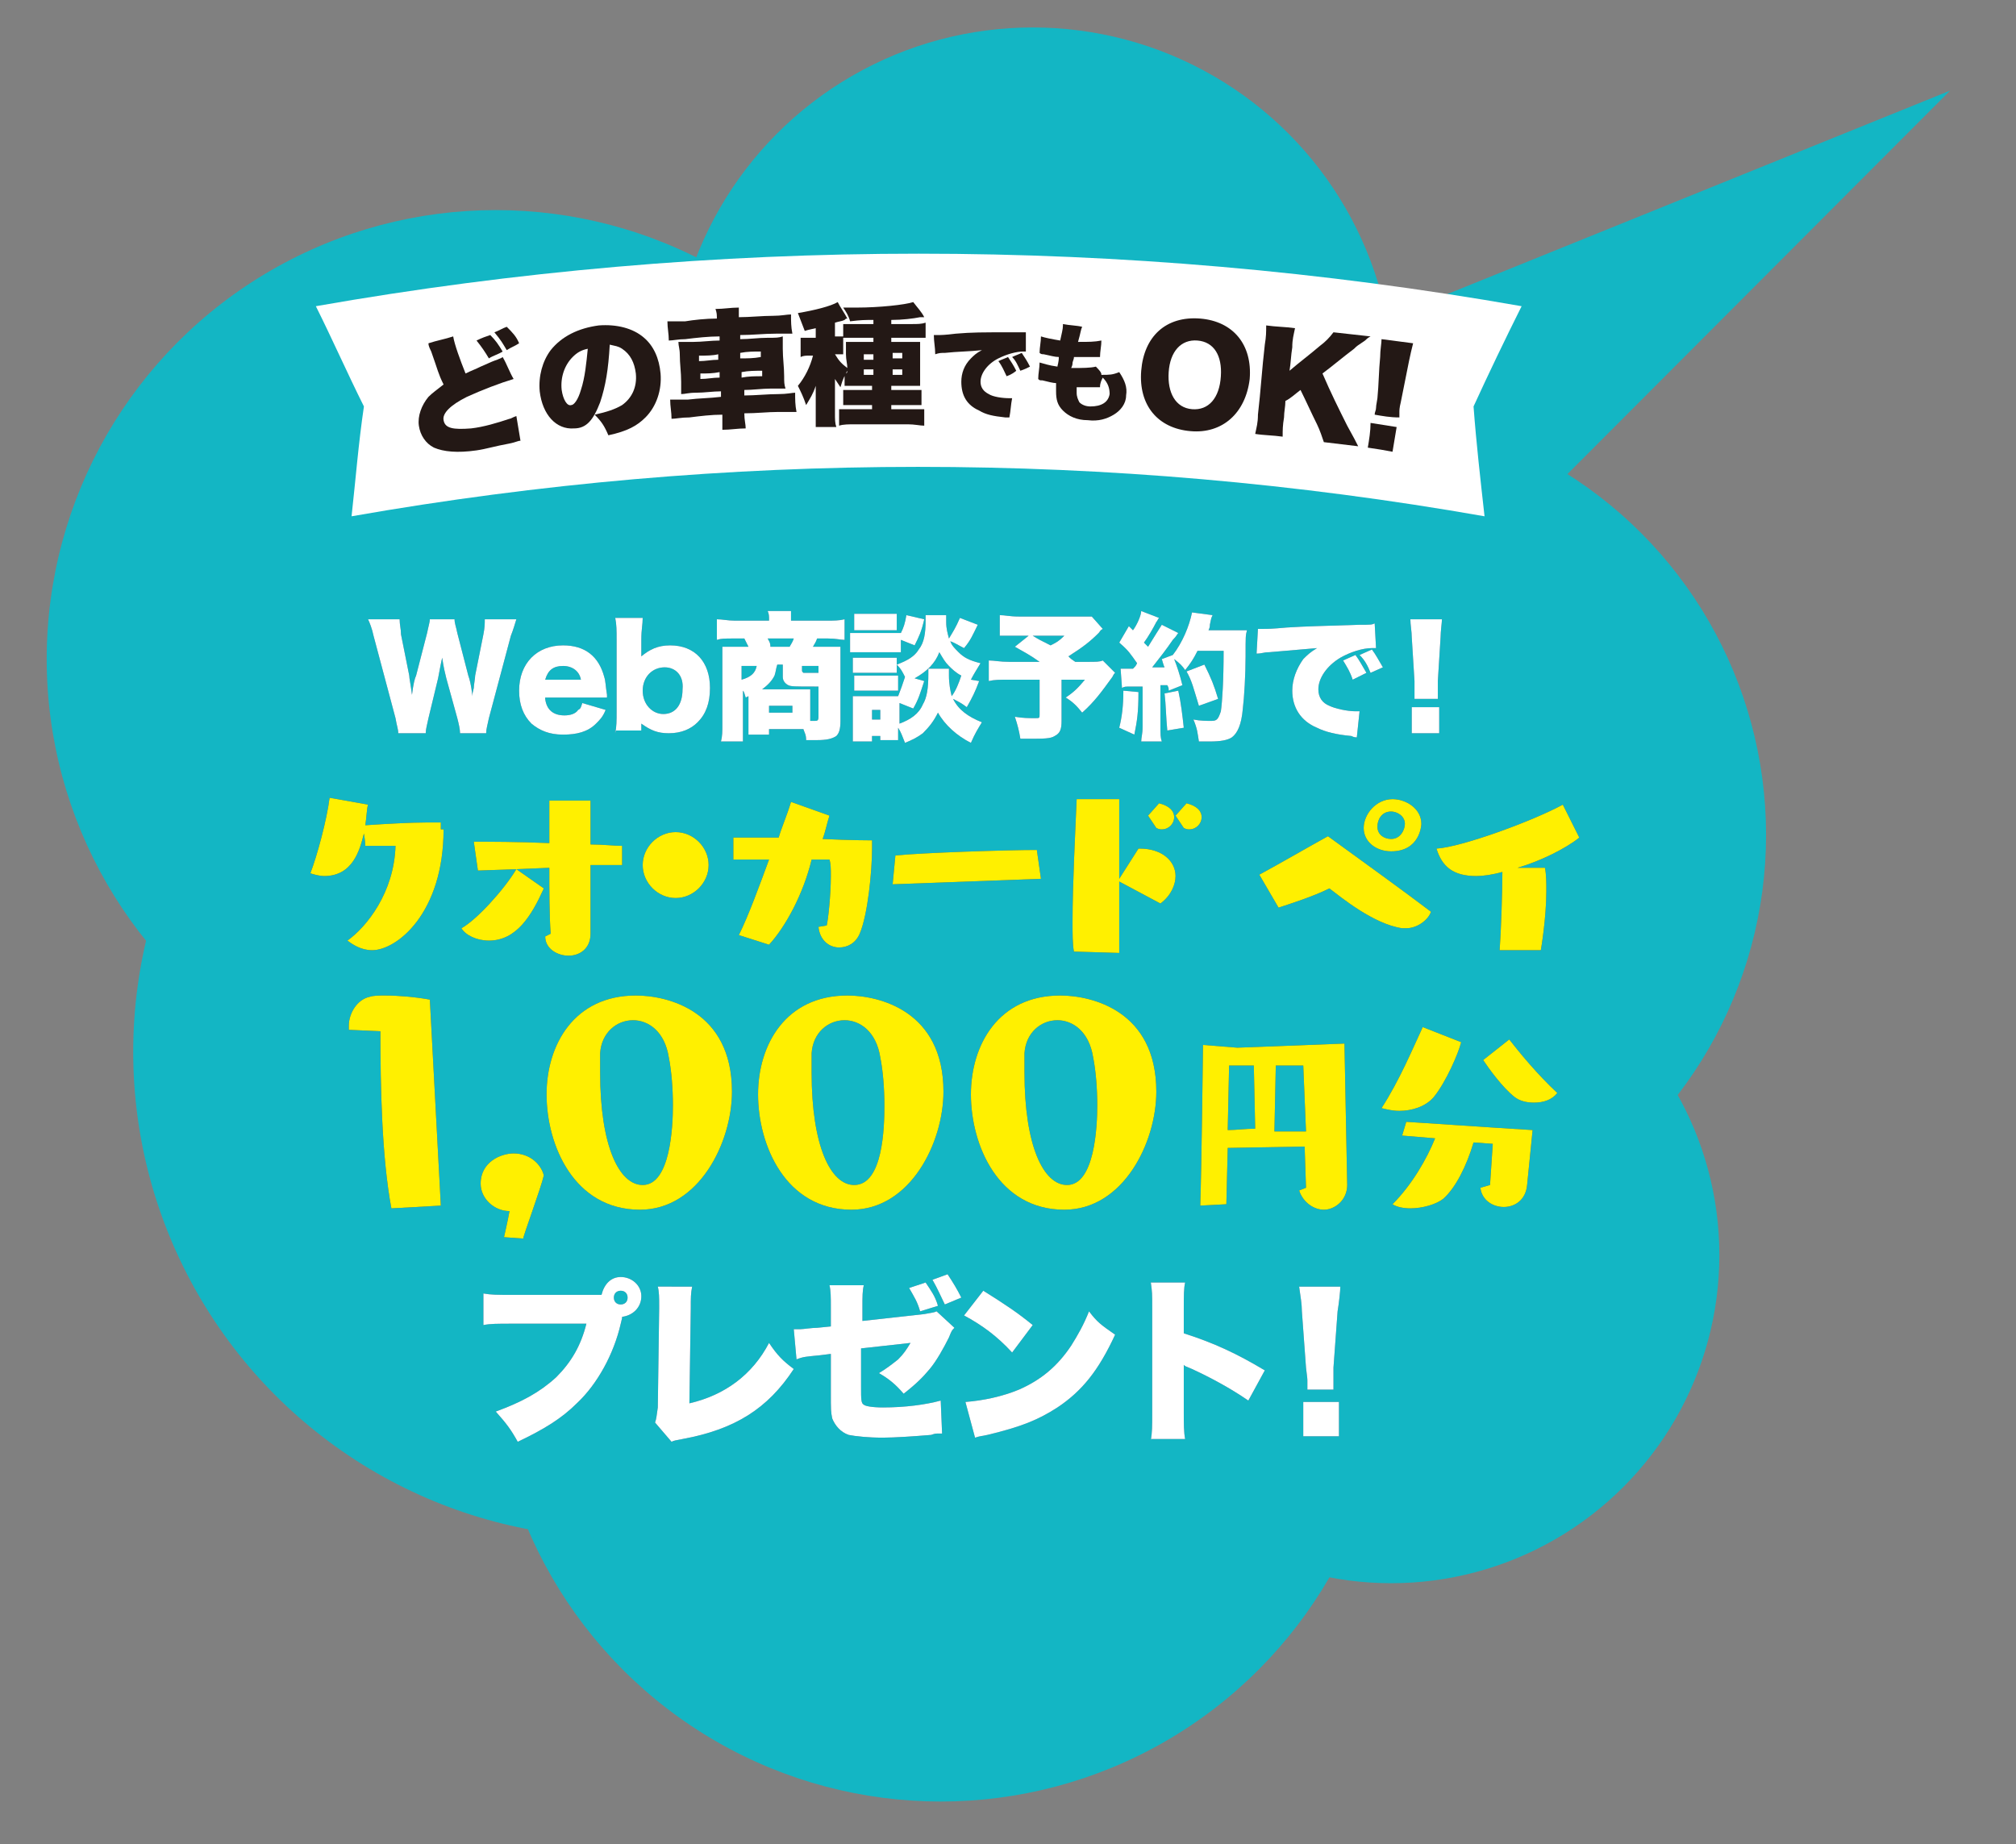 <?xml version="1.0" encoding="utf-8"?>
<!-- Generator: Adobe Illustrator 24.3.0, SVG Export Plug-In . SVG Version: 6.00 Build 0)  -->
<svg version="1.1" id="レイヤー_1" xmlns="http://www.w3.org/2000/svg" xmlns:xlink="http://www.w3.org/1999/xlink" x="0px"
	 y="0px" viewBox="0 0 146.8 134.3" style="enable-background:new 0 0 146.8 134.3;" xml:space="preserve">
<rect x="0" y="0" width="146.8" height="134.3" fill="#808080" stroke="none"/>
<style type="text/css">
	.st0{fill-rule:evenodd;clip-rule:evenodd;fill:#13B6C4;}
	.st1{fill:#004A74;}
	.st2{fill:#FFFFFF;}
	.st3{fill:#FFF000;}
	.st4{fill:#231815;}
</style>
<g>
	<g>
		<circle class="st0" cx="75.2" cy="28.3" r="26.3"/>
		<circle class="st0" cx="36.1" cy="48" r="32.7"/>
		<circle class="st0" cx="68.5" cy="98.5" r="32.7"/>
		<circle class="st0" cx="101.3" cy="91.4" r="23.9"/>
		<circle class="st0" cx="97.5" cy="60.8" r="31.1"/>
		<circle class="st0" cx="45.1" cy="76.6" r="35.4"/>
	</g>
	<polyline class="st0" points="87.4,28.7 142,6.6 95.8,52.9 	"/>
</g>
<g>
	<g>
		<g>
			<path class="st1" d="M33.5,53.4c0-0.3-0.1-0.7-0.2-1.1l-0.8-2.9c-0.1-0.4-0.2-0.8-0.3-1.5c-0.1,0.4-0.2,1-0.3,1.5l-0.7,2.9
				c-0.1,0.5-0.2,0.8-0.2,1.1h-2c0-0.3-0.1-0.5-0.2-1.1l-1.6-6c-0.1-0.5-0.3-1-0.4-1.2h2.3c0,0.4,0.1,0.7,0.1,1.1l0.6,3
				c0,0.2,0.1,0.6,0.2,1.4c0.1-0.8,0.2-1.2,0.3-1.4l0.8-3.1c0.1-0.5,0.2-0.8,0.2-1h1.8c0,0.3,0.1,0.5,0.2,1l0.8,3.1
				c0.1,0.3,0.2,0.6,0.3,1.5c0-0.2,0-0.2,0.1-0.6c0-0.2,0.1-0.7,0.1-0.9l0.6-3c0.1-0.5,0.1-0.8,0.1-1.1h2.3
				c-0.1,0.3-0.2,0.7-0.4,1.2l-1.6,6c-0.1,0.5-0.2,0.8-0.2,1.1H33.5z"/>
			<path class="st1" d="M39.7,50.9c0.1,0.8,0.6,1.2,1.4,1.2c0.4,0,0.8-0.1,1-0.4c0.2-0.1,0.2-0.2,0.3-0.5l1.7,0.5
				c-0.2,0.5-0.4,0.7-0.7,1c-0.6,0.6-1.4,0.8-2.4,0.8c-1,0-1.7-0.3-2.3-0.8c-0.6-0.6-0.9-1.4-0.9-2.4c0-2,1.3-3.3,3.2-3.3
				c1.6,0,2.6,0.8,3,2.3c0.1,0.3,0.1,0.7,0.2,1.3c0,0,0,0.1,0,0.2H39.7z M42.3,49.5c-0.1-0.6-0.6-1-1.3-1c-0.7,0-1.1,0.3-1.3,1H42.3
				z"/>
			<path class="st1" d="M44.8,53.4c0.1-0.5,0.1-0.9,0.1-1.6v-5.2c0-0.7,0-1.1-0.1-1.6h2c0,0.5-0.1,0.8-0.1,1.6v0.8
				c0,0.1,0,0.2,0,0.4c0.6-0.5,1.2-0.8,2.1-0.8c1.8,0,2.9,1.2,2.9,3.1c0,1.1-0.3,1.9-0.9,2.5c-0.5,0.5-1.2,0.8-2.1,0.8
				c-0.8,0-1.3-0.2-2-0.7c0,0,0,0.2,0,0.2v0.3H44.8z M48.4,48.6c-0.9,0-1.6,0.7-1.6,1.7c0,1,0.7,1.7,1.5,1.7c0.9,0,1.4-0.7,1.4-1.8
				C49.8,49.2,49.2,48.6,48.4,48.6z"/>
			<path class="st1" d="M54.3,50.8c-0.1-0.3-0.1-0.4-0.2-0.5v2.4c0,0.6,0,0.9,0,1.3h-1.6c0.1-0.4,0.1-0.7,0.1-1.3V48
				c0-0.3,0-0.6,0-0.9c0.2,0,0.6,0,1,0h0.9c-0.1-0.2-0.2-0.4-0.3-0.6h-0.8c-0.6,0-0.9,0-1.2,0.1v-1.5c0.4,0,0.8,0.1,1.3,0.1h2.5
				v-0.1c0-0.2,0-0.4-0.1-0.6h1.7c0,0.2,0,0.4,0,0.6v0.1h2.6c0.5,0,0.9,0,1.3-0.1v1.5c-0.3,0-0.6-0.1-1.2-0.1h-0.8
				c-0.1,0.3-0.2,0.4-0.3,0.6h1.1c0.6,0,0.7,0,0.9,0c0,0.3,0,0.5,0,0.9v4.5c0,0.6-0.1,0.9-0.3,1.1c-0.3,0.2-0.7,0.3-1.4,0.3
				c-0.1,0-0.3,0-0.8,0c0-0.4-0.1-0.5-0.2-0.8H56v0.4h-1.5c0-0.2,0-0.4,0-0.8v-2L54.3,50.8z M54,48.5v1c0.7-0.2,1-0.5,1.1-1H54z
				 M58.3,50.2c0.4,0,0.6,0,0.7,0c0,0.2,0,0.4,0,0.6v1.7c0.1,0,0.2,0,0.3,0c0.2,0,0.3,0,0.3-0.3V50c-0.2,0-0.3,0-0.3,0
				c-1.4,0-1.7,0-1.9-0.1c-0.2-0.1-0.4-0.3-0.4-0.6v-0.9h-0.4c-0.1,0.3-0.1,0.5-0.2,0.8c-0.2,0.4-0.5,0.7-0.9,1H58.3z M57.5,47.1
				c0.1-0.2,0.2-0.3,0.3-0.6h-1.9c0.1,0.2,0.2,0.3,0.2,0.6H57.5z M56,51.9h1.7v-0.5H56V51.9z M59.6,48.5h-1.2v0.3
				c0,0.1,0,0.1,0.1,0.2c0.1,0,0.4,0,0.7,0c0.4,0,0.4,0,0.4,0V48.5z"/>
			<path class="st1" d="M65.6,47.5c-0.2,0-0.3,0-0.8,0h-2.1c-0.4,0-0.6,0-0.8,0v-1.4c0.2,0,0.4,0,0.8,0h2.1c0.4,0,0.6,0,0.8,0v0
				c0.2-0.4,0.3-0.7,0.4-1.3l1.3,0.3c-0.2,0.9-0.4,1.3-0.7,1.9l-1-0.4V47.5z M71.3,49.6c-0.3,0.8-0.5,1.2-0.9,1.9
				c-0.4-0.3-0.6-0.4-1-0.6c0.4,0.8,1.1,1.3,2.1,1.7c-0.3,0.5-0.5,0.8-0.8,1.5c-1-0.5-1.9-1.3-2.4-2.2c-0.3,0.6-0.6,1-1.1,1.5
				c-0.4,0.3-0.8,0.5-1.3,0.7c-0.2-0.5-0.3-0.8-0.5-1.1v0.2c0,0.4,0,0.5,0,0.7h-1.3v-0.3h-0.6V54h-1.4c0-0.3,0-0.7,0-1v-1.6
				c0-0.3,0-0.5,0-0.7c0.2,0,0.4,0,0.7,0h2c0.3,0,0.4,0,0.6,0c0.2-0.5,0.3-0.8,0.5-1.4c-0.2-0.4-0.3-0.6-0.6-0.9v0.6
				c-0.2,0-0.3,0-0.6,0h-2c-0.3,0-0.4,0-0.6,0v-1.1c0.2,0,0.3,0,0.6,0h2c0.3,0,0.4,0,0.6,0v0.5c0.8-0.3,1.3-0.6,1.6-1.1
				c0.4-0.5,0.5-1.2,0.5-2.1c0-0.1,0-0.3,0-0.4h1.5c0,0.2,0,0.3,0,0.5c0,0.5,0.1,0.8,0.2,1.2c0.3-0.5,0.5-0.8,0.8-1.5l1.3,0.5
				c-0.4,0.8-0.5,1.1-1,1.7c-0.4-0.2-0.7-0.4-1-0.5c0.1,0.3,0.3,0.5,0.6,0.8c0.4,0.4,0.8,0.6,1.6,0.8c-0.3,0.5-0.5,0.8-0.7,1.2
				L71.3,49.6z M62.2,44.7c0.3,0,0.4,0,0.9,0h1.3c0.5,0,0.6,0,0.9,0v1.2c-0.3,0-0.5,0-0.9,0h-1.3c-0.4,0-0.6,0-0.9,0V44.7z
				 M62.2,49.2c0.2,0,0.3,0,0.6,0h2c0.3,0,0.4,0,0.6,0v1.1c-0.1,0-0.3,0-0.6,0h-2c-0.3,0-0.4,0-0.6,0V49.2z M63.5,52.4h0.6v-0.7
				h-0.6V52.4z M69.1,48.7c0,0.1,0,0.3,0,0.5c0,0.6,0.1,1.1,0.2,1.5c0.3-0.4,0.5-0.9,0.7-1.5c-0.4-0.2-0.7-0.5-0.9-0.7
				c-0.3-0.3-0.4-0.5-0.7-1c-0.3,0.8-0.9,1.4-1.8,1.9l0.7,0.2c-0.3,0.9-0.4,1.3-0.8,2l-1-0.4v1.5c0.8-0.3,1.4-0.7,1.7-1.4
				c0.3-0.5,0.4-1.2,0.4-2.2c0-0.2,0-0.3,0-0.4H69.1z"/>
			<path class="st1" d="M80.3,45.8c-0.2,0.1-0.2,0.2-0.3,0.3c-0.6,0.6-1.1,1-2.2,1.7C78,48,78,48,78.3,48.2h0.9c0.6,0,0.9,0,1.1-0.1
				l0.9,0.9c-0.1,0.1-0.1,0.1-0.2,0.3c-0.8,1.1-1.3,1.8-2.2,2.6c-0.4-0.5-0.7-0.8-1.2-1.1c0.6-0.4,0.9-0.7,1.4-1.3h-1.7v3
				c0,0.6-0.1,0.9-0.5,1.1c-0.3,0.2-0.8,0.2-1.9,0.2c-0.1,0-0.3,0-0.6,0c-0.1-0.6-0.2-1-0.4-1.6c0.6,0.1,1,0.1,1.5,0.1
				c0.3,0,0.3,0,0.3-0.3v-2.5h-2.2c-0.7,0-1.1,0-1.5,0.1v-1.5c0.4,0,0.8,0.1,1.5,0.1h2.2c-0.7-0.5-1.1-0.7-1.8-1.1l1-0.8h-0.7
				c-0.7,0-1,0-1.4,0v-1.5c0.4,0,0.7,0.1,1.4,0.1h4.3c0.5,0,0.7,0,1,0L80.3,45.8z M75.2,46.3c0.5,0.3,0.5,0.3,1.3,0.7
				c0.4-0.2,0.6-0.3,1-0.7H75.2z"/>
			<path class="st1" d="M82.9,50.4c0,1.5-0.1,2.1-0.3,3.1L81.5,53c0.2-0.8,0.3-1.6,0.3-2.7L82.9,50.4z M81.6,48.7c0.2,0,0.3,0,0.6,0
				c0.1,0,0.2,0,0.3,0c0.2-0.2,0.2-0.2,0.3-0.4c-0.5-0.7-0.6-0.9-1.3-1.5l0.7-1.2l0.3,0.3c0.3-0.4,0.6-1.1,0.6-1.4l1.3,0.5
				c-0.1,0.1-0.1,0.2-0.2,0.3c-0.2,0.4-0.6,1.1-0.9,1.5c0.1,0.1,0.1,0.1,0.3,0.3c0.5-0.8,0.8-1.3,1-1.6l1.2,0.6
				c-0.1,0.1-0.1,0.2-0.4,0.5c-0.4,0.6-1.1,1.5-1.5,2c0.4,0,0.6,0,0.9,0c-0.1-0.2-0.1-0.3-0.2-0.6l0.8-0.3c0.7-0.9,1.2-2.1,1.4-3.1
				l1.5,0.2c-0.1,0.2-0.1,0.2-0.2,0.7c0,0.1,0,0.2-0.1,0.4h2c0.4,0,0.6,0,0.8,0c-0.1,0.4-0.1,0.4-0.1,1.9c0,1.3-0.1,3-0.2,3.8
				c-0.1,1.2-0.4,1.8-0.8,2.1c-0.3,0.2-0.8,0.3-1.6,0.3c-0.2,0-0.4,0-0.8,0c-0.1-0.6-0.1-0.9-0.4-1.6c0.5,0.1,1,0.1,1.3,0.1
				c0.4,0,0.5-0.1,0.7-0.7c0.1-0.7,0.2-2.2,0.2-4.4h-1.9c-0.3,0.6-0.5,0.9-0.9,1.4c-0.2-0.3-0.4-0.5-0.8-0.8
				c0.2,0.5,0.4,1.1,0.6,1.9l-1,0.4c0-0.2,0-0.2-0.1-0.4c-0.3,0-0.4,0-0.5,0v3c0,0.6,0,0.8,0.1,1.1h-1.5c0-0.3,0.1-0.5,0.1-1.1V50
				c-0.3,0-0.6,0-0.8,0c-0.5,0-0.5,0-0.7,0.1L81.6,48.7z M85.8,50.3c0.2,0.9,0.3,1.8,0.4,2.7L85,53.2c-0.1-1-0.1-1.9-0.2-2.7
				L85.8,50.3z M87.3,51.4c-0.4-1.3-0.5-1.8-0.9-2.5l1.3-0.5c0.5,1,0.7,1.5,1,2.5L87.3,51.4z"/>
			<path class="st1" d="M91.6,45.8c0.2,0,0.3,0,0.4,0c0.3,0,0.6,0,1.7-0.1c1.6-0.1,2.3-0.1,5.3-0.2c0.8,0,0.9,0,1.1-0.1l0.1,1.8
				c-0.1,0-0.2,0-0.3,0c-0.7,0-1.6,0.3-2.3,0.7c-1,0.6-1.6,1.5-1.6,2.3c0,0.6,0.3,1,0.8,1.2c0.4,0.2,1.3,0.4,1.9,0.4
				c0.1,0,0.2,0,0.3,0l-0.2,1.9c-0.1,0-0.2,0-0.4-0.1c-1.1-0.1-1.9-0.3-2.5-0.6c-1.2-0.5-1.8-1.5-1.8-2.7c0-0.8,0.3-1.6,0.8-2.3
				c0.3-0.3,0.5-0.5,1-0.8l-3.5,0.3c-0.4,0-0.5,0.1-0.9,0.1L91.6,45.8z M98.5,49.5c-0.2-0.6-0.4-0.9-0.7-1.4l0.9-0.4
				c0.3,0.4,0.5,0.8,0.8,1.3L98.5,49.5z M99.8,49c-0.2-0.5-0.4-0.9-0.8-1.3l0.9-0.4c0.3,0.4,0.5,0.8,0.8,1.3L99.8,49z"/>
			<path class="st1" d="M103,50.8c0-0.2,0-0.3,0-0.4c0-0.2,0-0.2,0-0.8l-0.2-3.2c0-0.4-0.1-0.9-0.1-1.3h2.3c0,0.2-0.1,0.9-0.1,1.3
				l-0.2,3.2c0,0.4,0,0.6,0,0.8c0,0.1,0,0.2,0,0.5H103z M102.8,53.4v-1.9h2v1.9H102.8z"/>
		</g>
	</g>
	<g>
		<g>
			<path class="st2" d="M33.5,53.4c0-0.3-0.1-0.7-0.2-1.1l-0.8-2.9c-0.1-0.4-0.2-0.8-0.3-1.5c-0.1,0.4-0.2,1-0.3,1.5l-0.7,2.9
				c-0.1,0.5-0.2,0.8-0.2,1.1h-2c0-0.3-0.1-0.5-0.2-1.1l-1.6-6c-0.1-0.5-0.3-1-0.4-1.2h2.3c0,0.4,0.1,0.7,0.1,1.1l0.6,3
				c0,0.2,0.1,0.6,0.2,1.4c0.1-0.8,0.2-1.2,0.3-1.4l0.8-3.1c0.1-0.5,0.2-0.8,0.2-1h1.8c0,0.3,0.1,0.5,0.2,1l0.8,3.1
				c0.1,0.3,0.2,0.6,0.3,1.5c0-0.2,0-0.2,0.1-0.6c0-0.2,0.1-0.7,0.1-0.9l0.6-3c0.1-0.5,0.1-0.8,0.1-1.1h2.3
				c-0.1,0.3-0.2,0.7-0.4,1.2l-1.6,6c-0.1,0.5-0.2,0.8-0.2,1.1H33.5z"/>
			<path class="st2" d="M39.7,50.9c0.1,0.8,0.6,1.2,1.4,1.2c0.4,0,0.8-0.1,1-0.4c0.2-0.1,0.2-0.2,0.3-0.5l1.7,0.5
				c-0.2,0.5-0.4,0.7-0.7,1c-0.6,0.6-1.4,0.8-2.4,0.8c-1,0-1.7-0.3-2.3-0.8c-0.6-0.6-0.9-1.4-0.9-2.4c0-2,1.3-3.3,3.2-3.3
				c1.6,0,2.6,0.8,3,2.3c0.1,0.3,0.1,0.7,0.2,1.3c0,0,0,0.1,0,0.2H39.7z M42.3,49.5c-0.1-0.6-0.6-1-1.3-1c-0.7,0-1.1,0.3-1.3,1H42.3
				z"/>
			<path class="st2" d="M44.8,53.4c0.1-0.5,0.1-0.9,0.1-1.6v-5.2c0-0.7,0-1.1-0.1-1.6h2c0,0.5-0.1,0.8-0.1,1.6v0.8
				c0,0.1,0,0.2,0,0.4c0.6-0.5,1.2-0.8,2.1-0.8c1.8,0,2.9,1.2,2.9,3.1c0,1.1-0.3,1.9-0.9,2.5c-0.5,0.5-1.2,0.8-2.1,0.8
				c-0.8,0-1.3-0.2-2-0.7c0,0,0,0.2,0,0.2v0.3H44.8z M48.4,48.6c-0.9,0-1.6,0.7-1.6,1.7c0,1,0.7,1.7,1.5,1.7c0.9,0,1.4-0.7,1.4-1.8
				C49.8,49.2,49.2,48.6,48.4,48.6z"/>
			<path class="st2" d="M54.3,50.8c-0.1-0.3-0.1-0.4-0.2-0.5v2.4c0,0.6,0,0.9,0,1.3h-1.6c0.1-0.4,0.1-0.7,0.1-1.3V48
				c0-0.3,0-0.6,0-0.9c0.2,0,0.6,0,1,0h0.9c-0.1-0.2-0.2-0.4-0.3-0.6h-0.8c-0.6,0-0.9,0-1.2,0.1v-1.5c0.4,0,0.8,0.1,1.3,0.1h2.5
				v-0.1c0-0.2,0-0.4-0.1-0.6h1.7c0,0.2,0,0.4,0,0.6v0.1h2.6c0.5,0,0.9,0,1.3-0.1v1.5c-0.3,0-0.6-0.1-1.2-0.1h-0.8
				c-0.1,0.3-0.2,0.4-0.3,0.6h1.1c0.6,0,0.7,0,0.9,0c0,0.3,0,0.5,0,0.9v4.5c0,0.6-0.1,0.9-0.3,1.1c-0.3,0.2-0.7,0.3-1.4,0.3
				c-0.1,0-0.3,0-0.8,0c0-0.4-0.1-0.5-0.2-0.8H56v0.4h-1.5c0-0.2,0-0.4,0-0.8v-2L54.3,50.8z M54,48.5v1c0.7-0.2,1-0.5,1.1-1H54z
				 M58.3,50.2c0.4,0,0.6,0,0.7,0c0,0.2,0,0.4,0,0.6v1.7c0.1,0,0.2,0,0.3,0c0.2,0,0.3,0,0.3-0.3V50c-0.2,0-0.3,0-0.3,0
				c-1.4,0-1.7,0-1.9-0.1c-0.2-0.1-0.4-0.3-0.4-0.6v-0.9h-0.4c-0.1,0.3-0.1,0.5-0.2,0.8c-0.2,0.4-0.5,0.7-0.9,1H58.3z M57.5,47.1
				c0.1-0.2,0.2-0.3,0.3-0.6h-1.9c0.1,0.2,0.2,0.3,0.2,0.6H57.5z M56,51.9h1.7v-0.5H56V51.9z M59.6,48.5h-1.2v0.3
				c0,0.1,0,0.1,0.1,0.2c0.1,0,0.4,0,0.7,0c0.4,0,0.4,0,0.4,0V48.5z"/>
			<path class="st2" d="M65.6,47.5c-0.2,0-0.3,0-0.8,0h-2.1c-0.4,0-0.6,0-0.8,0v-1.4c0.2,0,0.4,0,0.8,0h2.1c0.4,0,0.6,0,0.8,0v0
				c0.2-0.4,0.3-0.7,0.4-1.3l1.3,0.3c-0.2,0.9-0.4,1.3-0.7,1.9l-1-0.4V47.5z M71.3,49.6c-0.3,0.8-0.5,1.2-0.9,1.9
				c-0.4-0.3-0.6-0.4-1-0.6c0.4,0.8,1.1,1.3,2.1,1.7c-0.3,0.5-0.5,0.8-0.8,1.5c-1-0.5-1.9-1.3-2.4-2.2c-0.3,0.6-0.6,1-1.1,1.5
				c-0.4,0.3-0.8,0.5-1.3,0.7c-0.2-0.5-0.3-0.8-0.5-1.1v0.2c0,0.4,0,0.5,0,0.7h-1.3v-0.3h-0.6V54h-1.4c0-0.3,0-0.7,0-1v-1.6
				c0-0.3,0-0.5,0-0.7c0.2,0,0.4,0,0.7,0h2c0.3,0,0.4,0,0.6,0c0.2-0.5,0.3-0.8,0.5-1.4c-0.2-0.4-0.3-0.6-0.6-0.9v0.6
				c-0.2,0-0.3,0-0.6,0h-2c-0.3,0-0.4,0-0.6,0v-1.1c0.2,0,0.3,0,0.6,0h2c0.3,0,0.4,0,0.6,0v0.5c0.8-0.3,1.3-0.6,1.6-1.1
				c0.4-0.5,0.5-1.2,0.5-2.1c0-0.1,0-0.3,0-0.4h1.5c0,0.2,0,0.3,0,0.5c0,0.5,0.1,0.8,0.2,1.2c0.3-0.5,0.5-0.8,0.8-1.5l1.3,0.5
				c-0.4,0.8-0.5,1.1-1,1.7c-0.4-0.2-0.7-0.4-1-0.5c0.1,0.3,0.3,0.5,0.6,0.8c0.4,0.4,0.8,0.6,1.6,0.8c-0.3,0.5-0.5,0.8-0.7,1.2
				L71.3,49.6z M62.2,44.7c0.3,0,0.4,0,0.9,0h1.3c0.5,0,0.6,0,0.9,0v1.2c-0.3,0-0.5,0-0.9,0h-1.3c-0.4,0-0.6,0-0.9,0V44.7z
				 M62.2,49.2c0.2,0,0.3,0,0.6,0h2c0.3,0,0.4,0,0.6,0v1.1c-0.1,0-0.3,0-0.6,0h-2c-0.3,0-0.4,0-0.6,0V49.2z M63.5,52.4h0.6v-0.7
				h-0.6V52.4z M69.1,48.7c0,0.1,0,0.3,0,0.5c0,0.6,0.1,1.1,0.2,1.5c0.3-0.4,0.5-0.9,0.7-1.5c-0.4-0.2-0.7-0.5-0.9-0.7
				c-0.3-0.3-0.4-0.5-0.7-1c-0.3,0.8-0.9,1.4-1.8,1.9l0.7,0.2c-0.3,0.9-0.4,1.3-0.8,2l-1-0.4v1.5c0.8-0.3,1.4-0.7,1.7-1.4
				c0.3-0.5,0.4-1.2,0.4-2.2c0-0.2,0-0.3,0-0.4H69.1z"/>
			<path class="st2" d="M80.3,45.8c-0.2,0.1-0.2,0.2-0.3,0.3c-0.6,0.6-1.1,1-2.2,1.7C78,48,78,48,78.3,48.2h0.9c0.6,0,0.9,0,1.1-0.1
				l0.9,0.9c-0.1,0.1-0.1,0.1-0.2,0.3c-0.8,1.1-1.3,1.8-2.2,2.6c-0.4-0.5-0.7-0.8-1.2-1.1c0.6-0.4,0.9-0.7,1.4-1.3h-1.7v3
				c0,0.6-0.1,0.9-0.5,1.1c-0.3,0.2-0.8,0.2-1.9,0.2c-0.1,0-0.3,0-0.6,0c-0.1-0.6-0.2-1-0.4-1.6c0.6,0.1,1,0.1,1.5,0.1
				c0.3,0,0.3,0,0.3-0.3v-2.5h-2.2c-0.7,0-1.1,0-1.5,0.1v-1.5c0.4,0,0.8,0.1,1.5,0.1h2.2c-0.7-0.5-1.1-0.7-1.8-1.1l1-0.8h-0.7
				c-0.7,0-1,0-1.4,0v-1.5c0.4,0,0.7,0.1,1.4,0.1h4.3c0.5,0,0.7,0,1,0L80.3,45.8z M75.2,46.3c0.5,0.3,0.5,0.3,1.3,0.7
				c0.4-0.2,0.6-0.3,1-0.7H75.2z"/>
			<path class="st2" d="M82.9,50.4c0,1.5-0.1,2.1-0.3,3.1L81.5,53c0.2-0.8,0.3-1.6,0.3-2.7L82.9,50.4z M81.6,48.7c0.2,0,0.3,0,0.6,0
				c0.1,0,0.2,0,0.3,0c0.2-0.2,0.2-0.2,0.3-0.4c-0.5-0.7-0.6-0.9-1.3-1.5l0.7-1.2l0.3,0.3c0.3-0.4,0.6-1.1,0.6-1.4l1.3,0.5
				c-0.1,0.1-0.1,0.2-0.2,0.3c-0.2,0.4-0.6,1.1-0.9,1.5c0.1,0.1,0.1,0.1,0.3,0.3c0.5-0.8,0.8-1.3,1-1.6l1.2,0.6
				c-0.1,0.1-0.1,0.2-0.4,0.5c-0.4,0.6-1.1,1.5-1.5,2c0.4,0,0.6,0,0.9,0c-0.1-0.2-0.1-0.3-0.2-0.6l0.8-0.3c0.7-0.9,1.2-2.1,1.4-3.1
				l1.5,0.2c-0.1,0.2-0.1,0.2-0.2,0.7c0,0.1,0,0.2-0.1,0.4h2c0.4,0,0.6,0,0.8,0c-0.1,0.4-0.1,0.4-0.1,1.9c0,1.3-0.1,3-0.2,3.8
				c-0.1,1.2-0.4,1.8-0.8,2.1c-0.3,0.2-0.8,0.3-1.6,0.3c-0.2,0-0.4,0-0.8,0c-0.1-0.6-0.1-0.9-0.4-1.6c0.5,0.1,1,0.1,1.3,0.1
				c0.4,0,0.5-0.1,0.7-0.7c0.1-0.7,0.2-2.2,0.2-4.4h-1.9c-0.3,0.6-0.5,0.9-0.9,1.4c-0.2-0.3-0.4-0.5-0.8-0.8
				c0.2,0.5,0.4,1.1,0.6,1.9l-1,0.4c0-0.2,0-0.2-0.1-0.4c-0.3,0-0.4,0-0.5,0v3c0,0.6,0,0.8,0.1,1.1h-1.5c0-0.3,0.1-0.5,0.1-1.1V50
				c-0.3,0-0.6,0-0.8,0c-0.5,0-0.5,0-0.7,0.1L81.6,48.7z M85.8,50.3c0.2,0.9,0.3,1.8,0.4,2.7L85,53.2c-0.1-1-0.1-1.9-0.2-2.7
				L85.8,50.3z M87.3,51.4c-0.4-1.3-0.5-1.8-0.9-2.5l1.3-0.5c0.5,1,0.7,1.5,1,2.5L87.3,51.4z"/>
			<path class="st2" d="M91.6,45.8c0.2,0,0.3,0,0.4,0c0.3,0,0.6,0,1.7-0.1c1.6-0.1,2.3-0.1,5.3-0.2c0.8,0,0.9,0,1.1-0.1l0.1,1.8
				c-0.1,0-0.2,0-0.3,0c-0.7,0-1.6,0.3-2.3,0.7c-1,0.6-1.6,1.5-1.6,2.3c0,0.6,0.3,1,0.8,1.2c0.4,0.2,1.3,0.4,1.9,0.4
				c0.1,0,0.2,0,0.3,0l-0.2,1.9c-0.1,0-0.2,0-0.4-0.1c-1.1-0.1-1.9-0.3-2.5-0.6c-1.2-0.5-1.8-1.5-1.8-2.7c0-0.8,0.3-1.6,0.8-2.3
				c0.3-0.3,0.5-0.5,1-0.8l-3.5,0.3c-0.4,0-0.5,0.1-0.9,0.1L91.6,45.8z M98.5,49.5c-0.2-0.6-0.4-0.9-0.7-1.4l0.9-0.4
				c0.3,0.4,0.5,0.8,0.8,1.3L98.5,49.5z M99.8,49c-0.2-0.5-0.4-0.9-0.8-1.3l0.9-0.4c0.3,0.4,0.5,0.8,0.8,1.3L99.8,49z"/>
			<path class="st2" d="M103,50.8c0-0.2,0-0.3,0-0.4c0-0.2,0-0.2,0-0.8l-0.2-3.2c0-0.4-0.1-0.9-0.1-1.3h2.3c0,0.2-0.1,0.9-0.1,1.3
				l-0.2,3.2c0,0.4,0,0.6,0,0.8c0,0.1,0,0.2,0,0.5H103z M102.8,53.4v-1.9h2v1.9H102.8z"/>
		</g>
	</g>
</g>
<g>
	<g>
		<g>
			<path class="st1" d="M43.4,94.3c0.1,0,0.2,0,0.4,0c0.2-0.8,0.7-1.3,1.4-1.3c0.8,0,1.5,0.6,1.5,1.4c0,0.8-0.6,1.4-1.4,1.5
				c0,0.1,0,0.1-0.1,0.5c-0.5,2.2-1.7,4.4-3.2,5.8c-1.1,1.1-2.4,1.9-4.3,2.8c-0.5-0.9-0.8-1.3-1.6-2.2c1.9-0.7,3.2-1.4,4.4-2.5
				c1.1-1.1,1.8-2.3,2.2-3.9h-5.4c-1.1,0-1.6,0-2.1,0.1v-2.3c0.6,0.1,0.9,0.1,2.2,0.1H43.4z M44.7,94.5c0,0.3,0.2,0.5,0.5,0.5
				c0.3,0,0.5-0.2,0.5-0.5S45.5,94,45.2,94C44.9,94,44.7,94.2,44.7,94.5z"/>
			<path class="st1" d="M50.4,93.7c-0.1,0.5-0.1,0.8-0.1,1.6l-0.1,6.9c2.6-0.6,4.6-2.1,5.8-4.4c0.6,0.9,1,1.3,1.8,1.9
				c-1.9,2.9-4.3,4.4-8.1,5.1c-0.5,0.1-0.6,0.1-0.8,0.2l-1.2-1.4c0.1-0.3,0.1-0.4,0.2-1.1l0.1-7.2c0-0.1,0-0.1,0-0.2
				c0-0.6,0-1-0.1-1.4L50.4,93.7z"/>
			<path class="st1" d="M60.5,95.2c0-0.7,0-1.2-0.1-1.6h2.5c-0.1,0.4-0.1,0.8-0.1,1.6v1l4.5-0.5c0.5-0.1,0.7-0.1,0.9-0.2l1.3,1.2
				c-0.2,0.2-0.2,0.2-0.4,0.7c-0.4,0.8-0.9,1.7-1.4,2.3c-0.5,0.6-1,1.1-1.9,1.8c-0.6-0.7-1.1-1.1-1.8-1.5c0.5-0.3,0.9-0.6,1.4-1
				c0.4-0.4,0.6-0.7,0.9-1.2l-3.6,0.4v2.8c0,0.9,0,1.2,0.2,1.3c0.1,0.1,0.6,0.2,1.4,0.2c1.6,0,3.1-0.2,4.2-0.5l0.1,2.4
				c-0.1,0-0.2,0-0.2,0c-0.3,0-0.3,0-0.6,0.1c-1.2,0.1-2.7,0.2-3.5,0.2c-1.1,0-2-0.1-2.5-0.2c-0.6-0.2-1-0.7-1.2-1.2
				c-0.1-0.5-0.1-0.6-0.1-1.9v-2.8l-0.8,0.1c-1,0.1-1.2,0.1-1.7,0.3l-0.2-2.2c0.2,0,0.4,0,0.5,0c0.2,0,0.8-0.1,1.2-0.1l1-0.1V95.2z
				 M67.4,93.4c0.4,0.6,0.7,1,0.9,1.7L67,95.5c-0.2-0.7-0.4-1-0.8-1.7L67.4,93.4z M69,92.8c0.4,0.6,0.7,1.1,1,1.7L68.8,95
				c-0.3-0.6-0.5-1.1-0.9-1.8L69,92.8z"/>
			<path class="st1" d="M71.6,94c1.6,1,2.5,1.6,3.6,2.5l-1.5,2c-1.1-1.2-2.2-2-3.5-2.7L71.6,94z M70.3,102.1
				c1.3-0.1,2.7-0.4,3.9-0.9c1.6-0.7,2.8-1.7,3.8-3.2c0.5-0.8,0.9-1.5,1.3-2.5c0.6,0.8,0.9,1,1.9,1.7c-1.2,2.6-2.4,4.1-4.2,5.3
				c-1.4,0.9-2.6,1.4-5.1,2c-0.5,0.1-0.6,0.1-0.9,0.2L70.3,102.1z"/>
			<path class="st1" d="M83.8,104.9c0.1-0.6,0.1-1,0.1-2v-7.6c0-1.1,0-1.2-0.1-1.9h2.5c-0.1,0.4-0.1,1-0.1,1.9v1.8
				c2.2,0.7,3.9,1.5,5.9,2.7l-1.2,2.2c-1.3-0.9-2.8-1.7-4.1-2.3c-0.5-0.2-0.5-0.2-0.6-0.3v3.4c0,0.9,0,1.5,0.1,2H83.8z"/>
			<path class="st1" d="M95.2,101.2c0-0.3,0-0.4,0-0.6c0-0.2,0-0.2-0.1-1l-0.3-4.1c0-0.5-0.1-1.1-0.2-1.8h3c0,0.3-0.1,1.2-0.2,1.8
				l-0.3,4.1c0,0.5,0,0.8,0,1c0,0.1,0,0.3,0,0.6H95.2z M94.9,104.6v-2.5h2.6v2.5H94.9z"/>
		</g>
	</g>
	<g>
		<g>
			<path class="st2" d="M43.4,94.3c0.1,0,0.2,0,0.4,0c0.2-0.8,0.7-1.3,1.4-1.3c0.8,0,1.5,0.6,1.5,1.4c0,0.8-0.6,1.4-1.4,1.5
				c0,0.1,0,0.1-0.1,0.5c-0.5,2.2-1.7,4.4-3.2,5.8c-1.1,1.1-2.4,1.9-4.3,2.8c-0.5-0.9-0.8-1.3-1.6-2.2c1.9-0.7,3.2-1.4,4.4-2.5
				c1.1-1.1,1.8-2.3,2.2-3.9h-5.4c-1.1,0-1.6,0-2.1,0.1v-2.3c0.6,0.1,0.9,0.1,2.2,0.1H43.4z M44.7,94.5c0,0.3,0.2,0.5,0.5,0.5
				c0.3,0,0.5-0.2,0.5-0.5S45.5,94,45.2,94C44.9,94,44.7,94.2,44.7,94.5z"/>
			<path class="st2" d="M50.4,93.7c-0.1,0.5-0.1,0.8-0.1,1.6l-0.1,6.9c2.6-0.6,4.6-2.1,5.8-4.4c0.6,0.9,1,1.3,1.8,1.9
				c-1.9,2.9-4.3,4.4-8.1,5.1c-0.5,0.1-0.6,0.1-0.8,0.2l-1.2-1.4c0.1-0.3,0.1-0.4,0.2-1.1l0.1-7.2c0-0.1,0-0.1,0-0.2
				c0-0.6,0-1-0.1-1.4L50.4,93.7z"/>
			<path class="st2" d="M60.5,95.2c0-0.7,0-1.2-0.1-1.6h2.5c-0.1,0.4-0.1,0.8-0.1,1.6v1l4.5-0.5c0.5-0.1,0.7-0.1,0.9-0.2l1.3,1.2
				c-0.2,0.2-0.2,0.2-0.4,0.7c-0.4,0.8-0.9,1.7-1.4,2.3c-0.5,0.6-1,1.1-1.9,1.8c-0.6-0.7-1.1-1.1-1.8-1.5c0.5-0.3,0.9-0.6,1.4-1
				c0.4-0.4,0.6-0.7,0.9-1.2l-3.6,0.4v2.8c0,0.9,0,1.2,0.2,1.3c0.1,0.1,0.6,0.2,1.4,0.2c1.6,0,3.1-0.2,4.2-0.5l0.1,2.4
				c-0.1,0-0.2,0-0.2,0c-0.3,0-0.3,0-0.6,0.1c-1.2,0.1-2.7,0.2-3.5,0.2c-1.1,0-2-0.1-2.5-0.2c-0.6-0.2-1-0.7-1.2-1.2
				c-0.1-0.5-0.1-0.6-0.1-1.9v-2.8l-0.8,0.1c-1,0.1-1.2,0.1-1.7,0.3l-0.2-2.2c0.2,0,0.4,0,0.5,0c0.2,0,0.8-0.1,1.2-0.1l1-0.1V95.2z
				 M67.4,93.4c0.4,0.6,0.7,1,0.9,1.7L67,95.5c-0.2-0.7-0.4-1-0.8-1.7L67.4,93.4z M69,92.8c0.4,0.6,0.7,1.1,1,1.7L68.8,95
				c-0.3-0.6-0.5-1.1-0.9-1.8L69,92.8z"/>
			<path class="st2" d="M71.6,94c1.6,1,2.5,1.6,3.6,2.5l-1.5,2c-1.1-1.2-2.2-2-3.5-2.7L71.6,94z M70.3,102.1
				c1.3-0.1,2.7-0.4,3.9-0.9c1.6-0.7,2.8-1.7,3.8-3.2c0.5-0.8,0.9-1.5,1.3-2.5c0.6,0.8,0.9,1,1.9,1.7c-1.2,2.6-2.4,4.1-4.2,5.3
				c-1.4,0.9-2.6,1.4-5.1,2c-0.5,0.1-0.6,0.1-0.9,0.2L70.3,102.1z"/>
			<path class="st2" d="M83.8,104.9c0.1-0.6,0.1-1,0.1-2v-7.6c0-1.1,0-1.2-0.1-1.9h2.5c-0.1,0.4-0.1,1-0.1,1.9v1.8
				c2.2,0.7,3.9,1.5,5.9,2.7l-1.2,2.2c-1.3-0.9-2.8-1.7-4.1-2.3c-0.5-0.2-0.5-0.2-0.6-0.3v3.4c0,0.9,0,1.5,0.1,2H83.8z"/>
			<path class="st2" d="M95.2,101.2c0-0.3,0-0.4,0-0.6c0-0.2,0-0.2-0.1-1l-0.3-4.1c0-0.5-0.1-1.1-0.2-1.8h3c0,0.3-0.1,1.2-0.2,1.8
				l-0.3,4.1c0,0.5,0,0.8,0,1c0,0.1,0,0.3,0,0.6H95.2z M94.9,104.6v-2.5h2.6v2.5H94.9z"/>
		</g>
	</g>
</g>
<g>
	<g>
		<g>
			<path class="st1" d="M32.3,60.4c0,6.1-3.4,8.8-5.2,8.8c-0.8,0-1.4-0.4-1.8-0.7c1.4-1,3.4-3.5,3.5-6.9c-2.2,0-2.2,0-2.2,0
				s0-0.3-0.1-0.9c-0.3,1.2-0.8,3.1-2.9,3.1c-0.3,0-0.7-0.1-1-0.2c0.5-1.3,1.2-3.9,1.4-5.5l2.8,0.5c-0.1,0.3-0.1,0.9-0.2,1.5
				c1.5-0.1,3.3-0.2,4.4-0.2c0.7,0,1.1,0,1.1,0V60.4z"/>
			<path class="st1" d="M43,63v5c0,1.1-0.8,1.6-1.6,1.6s-1.7-0.5-1.7-1.4l0.4-0.2c-0.1-1.3-0.1-3.1-0.1-4.8l-2.4,0.1l2,1.4
				c-0.9,2-2,3.8-4,3.8c-0.9,0-1.7-0.4-2-0.9c1.1-0.6,3.1-2.8,4-4.3l-2.8,0.1l-0.3-2.1c1.1,0,3.2,0,5.5,0.1c0-1.2,0-2.2,0-3.1l3,0
				l0,3.2c0.9,0,1.7,0.1,2.3,0.1l0,1.4L43,63z"/>
			<path class="st1" d="M49.2,65.4c-1.3,0-2.4-1.1-2.4-2.4s1.1-2.4,2.4-2.4s2.4,1.1,2.4,2.4S50.5,65.4,49.2,65.4z"/>
			<path class="st1" d="M60.2,67.4c0.1-0.4,0.3-2.2,0.3-3.6c0-0.5,0-0.9-0.1-1.2c-0.3,0-0.8,0-1.3,0c-0.6,2.5-1.9,4.9-3.1,6.2
				l-2.2-0.7c0.7-1.4,1.5-3.6,2.2-5.5c-1.4,0-2.6,0-2.6,0s0-0.4,0-1.1V61c0.3,0,0.7,0,1.1,0c0.6,0,1.4,0,2.2,0
				c0.2-0.7,0.6-1.6,0.9-2.6l2.8,1c-0.2,0.6-0.3,1.2-0.5,1.7c2,0.1,3.6,0.1,3.6,0.1c0,0.2,0,0.4,0,0.6c0,1.6-0.3,4.8-0.9,6.2
				c-0.3,0.7-0.9,1-1.5,1c-0.7,0-1.4-0.5-1.5-1.5L60.2,67.4z"/>
			<path class="st1" d="M65,64.4l0.2-2.1c2-0.2,8.1-0.4,10.3-0.4l0.3,2.1L65,64.4z"/>
			<path class="st1" d="M78.2,69.3c-0.1-0.5-0.1-1.3-0.1-2.2c0-2.7,0.2-6.5,0.3-8.9h3.1l0,5.8l1.4-2.2h0.1c1.6,0,2.6,0.9,2.6,2
				c0,0.6-0.3,1.4-1.1,2l-3-1.6v5.2L78.2,69.3z M83.6,59.4l0.8-0.9c0.8,0.2,1.1,0.6,1.1,1c0,0.5-0.4,0.9-0.9,0.9
				c-0.1,0-0.2,0-0.4-0.1L83.6,59.4z M85.6,59.4l0.8-0.9c0.8,0.2,1.1,0.6,1.1,1c0,0.5-0.4,0.9-0.9,0.9c-0.1,0-0.2,0-0.4-0.1
				L85.6,59.4z"/>
			<path class="st1" d="M91.7,63.7c1.3-0.7,3.9-2.2,5-2.8c2.2,1.6,5.8,4.2,7.5,5.5c-0.2,0.6-1,1.2-1.8,1.2c-0.1,0-0.2,0-0.3,0
				c-2.1-0.3-4.5-2.3-5.3-2.9c-1.2,0.6-2.8,1.1-3.7,1.4L91.7,63.7z M101.3,62c-1.1,0-2-0.7-2-1.7c0-1,0.9-2.1,2.1-2.1
				c1,0,2.1,0.7,2.1,1.8C103.5,60.1,103.4,62,101.3,62z M102.3,60c0-0.6-0.6-0.9-1-0.9c-0.7,0-1,0.6-1,1.1c0,0.6,0.5,0.9,1,0.9
				C102,61.1,102.3,60.4,102.3,60z"/>
			<path class="st1" d="M109.2,69.2c0.1-1.3,0.2-4.3,0.2-5.7c-0.7,0.2-1.4,0.3-1.9,0.3c-1.7,0-2.5-0.7-2.9-2c1.8-0.1,7-2,9.2-3.2
				l1.2,2.4c-1,0.8-2.8,1.7-4.5,2.2h2c0.1,0.5,0.1,1.1,0.1,1.7c0,2-0.4,4.3-0.4,4.3H109.2z"/>
			<path class="st1" d="M28.5,88c-0.7-3.7-0.8-8.9-0.8-12.9L25.4,75c0-0.1,0-0.2,0-0.3c0-0.9,0.6-1.9,1.5-2.1
				c0.3-0.1,0.7-0.1,1.1-0.1c1,0,2.2,0.1,3.3,0.3l0.8,15L28.5,88z"/>
			<path class="st1" d="M36.7,90.1c0,0,0.3-1.3,0.4-1.9c-1.1,0-2.1-0.9-2.1-2c0-1.6,1.5-2.2,2.4-2.2c1.2,0,2,0.8,2.2,1.6
				c-0.2,0.9-1.5,4.4-1.5,4.6L36.7,90.1z"/>
			<path class="st1" d="M39.8,79.7c0-3.6,2-7.2,6.5-7.2c2.3,0,7,1.1,7,7c0,3.7-2.4,8.6-6.7,8.6C41.8,88.1,39.8,83.4,39.8,79.7z
				 M49,80.5c0-1.2-0.1-2.5-0.3-3.5c-0.3-1.9-1.5-2.7-2.6-2.7c-1.2,0-2.3,0.9-2.4,2.4c0,0.4,0,0.9,0,1.4c0,5.4,1.4,8.2,3.1,8.2
				C48.8,86.3,49,82.1,49,80.5z"/>
			<path class="st1" d="M55.2,79.7c0-3.6,2-7.2,6.5-7.2c2.3,0,7,1.1,7,7c0,3.7-2.4,8.6-6.7,8.6C57.2,88.1,55.2,83.4,55.2,79.7z
				 M64.4,80.5c0-1.2-0.1-2.5-0.3-3.5c-0.3-1.9-1.5-2.7-2.6-2.7c-1.2,0-2.3,0.9-2.4,2.4c0,0.4,0,0.9,0,1.4c0,5.4,1.4,8.2,3.1,8.2
				C64.3,86.3,64.4,82.1,64.4,80.5z"/>
			<path class="st1" d="M70.7,79.7c0-3.6,2-7.2,6.5-7.2c2.3,0,7,1.1,7,7c0,3.7-2.4,8.6-6.7,8.6C72.7,88.1,70.7,83.4,70.7,79.7z
				 M79.9,80.5c0-1.2-0.1-2.5-0.3-3.5c-0.3-1.9-1.5-2.7-2.6-2.7c-1.2,0-2.3,0.9-2.4,2.4c0,0.4,0,0.9,0,1.4c0,5.4,1.4,8.2,3.1,8.2
				C79.7,86.3,79.9,82.1,79.9,80.5z"/>
			<path class="st1" d="M98.1,86.3c0,1.1-0.9,1.8-1.7,1.8c-0.7,0-1.5-0.5-1.8-1.4l0.5-0.2l-0.1-3l-5.6,0.1l-0.1,4.1l-1.9,0.1
				c0.1-3,0.2-11.7,0.2-11.7l2.5,0.2l7.8-0.3L98.1,86.3L98.1,86.3z M91.3,77.6l-1.8,0l-0.1,4.7c0.6,0,1.3-0.1,2-0.1L91.3,77.6z
				 M94.9,77.6l-2,0l-0.1,4.8c0.4,0,0.7,0,1.1,0c0.4,0,0.8,0,1.2,0L94.9,77.6z"/>
			<path class="st1" d="M106.4,75.9c-0.2,0.8-1.1,2.9-2,4c-0.6,0.7-1.6,1-2.5,1c-0.5,0-0.9-0.1-1.3-0.2c1.3-2,2.3-4.4,3-5.9
				L106.4,75.9z M108.7,83.3l-1.4-0.1c-0.5,1.7-1.3,3.3-2.2,4.1c-0.5,0.4-1.5,0.7-2.4,0.7c-0.5,0-1-0.1-1.3-0.3
				c1.4-1.4,2.5-3.3,3.1-4.8l-2.4-0.2l0.3-1c1.7,0.1,5.9,0.4,9.2,0.6l-0.4,4c-0.1,1.1-0.9,1.6-1.7,1.6s-1.6-0.5-1.7-1.4l0.7-0.2
				L108.7,83.3z M109.9,75.7c0.7,0.9,2,2.5,3.5,3.9c-0.4,0.5-1,0.7-1.7,0.7c-0.5,0-1-0.1-1.4-0.4c-0.9-0.7-1.9-2.1-2.3-2.7
				L109.9,75.7z"/>
		</g>
	</g>
	<g>
		<g>
			<path class="st3" d="M32.3,60.4c0,6.1-3.4,8.8-5.2,8.8c-0.8,0-1.4-0.4-1.8-0.7c1.4-1,3.4-3.5,3.5-6.9c-2.2,0-2.2,0-2.2,0
				s0-0.3-0.1-0.9c-0.3,1.2-0.8,3.1-2.9,3.1c-0.3,0-0.7-0.1-1-0.2c0.5-1.3,1.2-3.9,1.4-5.5l2.8,0.5c-0.1,0.3-0.1,0.9-0.2,1.5
				c1.5-0.1,3.3-0.2,4.4-0.2c0.7,0,1.1,0,1.1,0V60.4z"/>
			<path class="st3" d="M43,63v5c0,1.1-0.8,1.6-1.6,1.6s-1.7-0.5-1.7-1.4l0.4-0.2c-0.1-1.3-0.1-3.1-0.1-4.8l-2.4,0.1l2,1.4
				c-0.9,2-2,3.8-4,3.8c-0.9,0-1.7-0.4-2-0.9c1.1-0.6,3.1-2.8,4-4.3l-2.8,0.1l-0.3-2.1c1.1,0,3.2,0,5.5,0.1c0-1.2,0-2.2,0-3.1l3,0
				l0,3.2c0.9,0,1.7,0.1,2.3,0.1l0,1.4L43,63z"/>
			<path class="st3" d="M49.2,65.4c-1.3,0-2.4-1.1-2.4-2.4s1.1-2.4,2.4-2.4s2.4,1.1,2.4,2.4S50.5,65.4,49.2,65.4z"/>
			<path class="st3" d="M60.2,67.4c0.1-0.4,0.3-2.2,0.3-3.6c0-0.5,0-0.9-0.1-1.2c-0.3,0-0.8,0-1.3,0c-0.6,2.5-1.9,4.9-3.1,6.2
				l-2.2-0.7c0.7-1.4,1.5-3.6,2.2-5.5c-1.4,0-2.6,0-2.6,0s0-0.4,0-1.1V61c0.3,0,0.7,0,1.1,0c0.6,0,1.4,0,2.2,0
				c0.2-0.7,0.6-1.6,0.9-2.6l2.8,1c-0.2,0.6-0.3,1.2-0.5,1.7c2,0.1,3.6,0.1,3.6,0.1c0,0.2,0,0.4,0,0.6c0,1.6-0.3,4.8-0.9,6.2
				c-0.3,0.7-0.9,1-1.5,1c-0.7,0-1.4-0.5-1.5-1.5L60.2,67.4z"/>
			<path class="st3" d="M65,64.4l0.2-2.1c2-0.2,8.1-0.4,10.3-0.4l0.3,2.1L65,64.4z"/>
			<path class="st3" d="M78.2,69.3c-0.1-0.5-0.1-1.3-0.1-2.2c0-2.7,0.2-6.5,0.3-8.9h3.1l0,5.8l1.4-2.2h0.1c1.6,0,2.6,0.9,2.6,2
				c0,0.6-0.3,1.4-1.1,2l-3-1.6v5.2L78.2,69.3z M83.6,59.4l0.8-0.9c0.8,0.2,1.1,0.6,1.1,1c0,0.5-0.4,0.9-0.9,0.9
				c-0.1,0-0.2,0-0.4-0.1L83.6,59.4z M85.6,59.4l0.8-0.9c0.8,0.2,1.1,0.6,1.1,1c0,0.5-0.4,0.9-0.9,0.9c-0.1,0-0.2,0-0.4-0.1
				L85.6,59.4z"/>
			<path class="st3" d="M91.7,63.7c1.3-0.7,3.9-2.2,5-2.8c2.2,1.6,5.8,4.2,7.5,5.5c-0.2,0.6-1,1.2-1.8,1.2c-0.1,0-0.2,0-0.3,0
				c-2.1-0.3-4.5-2.3-5.3-2.9c-1.2,0.6-2.8,1.1-3.7,1.4L91.7,63.7z M101.3,62c-1.1,0-2-0.7-2-1.7c0-1,0.9-2.1,2.1-2.1
				c1,0,2.1,0.7,2.1,1.8C103.5,60.1,103.4,62,101.3,62z M102.3,60c0-0.6-0.6-0.9-1-0.9c-0.7,0-1,0.6-1,1.1c0,0.6,0.5,0.9,1,0.9
				C102,61.1,102.3,60.4,102.3,60z"/>
			<path class="st3" d="M109.2,69.2c0.1-1.3,0.2-4.3,0.2-5.7c-0.7,0.2-1.4,0.3-1.9,0.3c-1.7,0-2.5-0.7-2.9-2c1.8-0.1,7-2,9.2-3.2
				l1.2,2.4c-1,0.8-2.8,1.7-4.5,2.2h2c0.1,0.5,0.1,1.1,0.1,1.7c0,2-0.4,4.3-0.4,4.3H109.2z"/>
			<path class="st3" d="M28.5,88c-0.7-3.7-0.8-8.9-0.8-12.9L25.4,75c0-0.1,0-0.2,0-0.3c0-0.9,0.6-1.9,1.5-2.1
				c0.3-0.1,0.7-0.1,1.1-0.1c1,0,2.2,0.1,3.3,0.3l0.8,15L28.5,88z"/>
			<path class="st3" d="M36.7,90.1c0,0,0.3-1.3,0.4-1.9c-1.1,0-2.1-0.9-2.1-2c0-1.6,1.5-2.2,2.4-2.2c1.2,0,2,0.8,2.2,1.6
				c-0.2,0.9-1.5,4.4-1.5,4.6L36.7,90.1z"/>
			<path class="st3" d="M39.8,79.7c0-3.6,2-7.2,6.5-7.2c2.3,0,7,1.1,7,7c0,3.7-2.4,8.6-6.7,8.6C41.8,88.1,39.8,83.4,39.8,79.7z
				 M49,80.5c0-1.2-0.1-2.5-0.3-3.5c-0.3-1.9-1.5-2.7-2.6-2.7c-1.2,0-2.3,0.9-2.4,2.4c0,0.4,0,0.9,0,1.4c0,5.4,1.4,8.2,3.1,8.2
				C48.8,86.3,49,82.1,49,80.5z"/>
			<path class="st3" d="M55.2,79.7c0-3.6,2-7.2,6.5-7.2c2.3,0,7,1.1,7,7c0,3.7-2.4,8.6-6.7,8.6C57.2,88.1,55.2,83.4,55.2,79.7z
				 M64.4,80.5c0-1.2-0.1-2.5-0.3-3.5c-0.3-1.9-1.5-2.7-2.6-2.7c-1.2,0-2.3,0.9-2.4,2.4c0,0.4,0,0.9,0,1.4c0,5.4,1.4,8.2,3.1,8.2
				C64.3,86.3,64.4,82.1,64.4,80.5z"/>
			<path class="st3" d="M70.7,79.7c0-3.6,2-7.2,6.5-7.2c2.3,0,7,1.1,7,7c0,3.7-2.4,8.6-6.7,8.6C72.7,88.1,70.7,83.4,70.7,79.7z
				 M79.9,80.5c0-1.2-0.1-2.5-0.3-3.5c-0.3-1.9-1.5-2.7-2.6-2.7c-1.2,0-2.3,0.9-2.4,2.4c0,0.4,0,0.9,0,1.4c0,5.4,1.4,8.2,3.1,8.2
				C79.7,86.3,79.9,82.1,79.9,80.5z"/>
			<path class="st3" d="M98.1,86.3c0,1.1-0.9,1.8-1.7,1.8c-0.7,0-1.5-0.5-1.8-1.4l0.5-0.2l-0.1-3l-5.6,0.1l-0.1,4.1l-1.9,0.1
				c0.1-3,0.2-11.7,0.2-11.7l2.5,0.2l7.8-0.3L98.1,86.3L98.1,86.3z M91.3,77.6l-1.8,0l-0.1,4.7c0.6,0,1.3-0.1,2-0.1L91.3,77.6z
				 M94.9,77.6l-2,0l-0.1,4.8c0.4,0,0.7,0,1.1,0c0.4,0,0.8,0,1.2,0L94.9,77.6z"/>
			<path class="st3" d="M106.4,75.9c-0.2,0.8-1.1,2.9-2,4c-0.6,0.7-1.6,1-2.5,1c-0.5,0-0.9-0.1-1.3-0.2c1.3-2,2.3-4.4,3-5.9
				L106.4,75.9z M108.7,83.3l-1.4-0.1c-0.5,1.7-1.3,3.3-2.2,4.1c-0.5,0.4-1.5,0.7-2.4,0.7c-0.5,0-1-0.1-1.3-0.3
				c1.4-1.4,2.5-3.3,3.1-4.8l-2.4-0.2l0.3-1c1.7,0.1,5.9,0.4,9.2,0.6l-0.4,4c-0.1,1.1-0.9,1.6-1.7,1.6s-1.6-0.5-1.7-1.4l0.7-0.2
				L108.7,83.3z M109.9,75.7c0.7,0.9,2,2.5,3.5,3.9c-0.4,0.5-1,0.7-1.7,0.7c-0.5,0-1-0.1-1.4-0.4c-0.9-0.7-1.9-2.1-2.3-2.7
				L109.9,75.7z"/>
		</g>
	</g>
</g>
<g>
	<g>
		<path class="st2" d="M108.1,37.6c-27.3-4.8-55.2-4.8-82.5,0c0.3-2.7,0.5-5.3,0.9-8c-1.2-2.4-2.3-4.9-3.5-7.3
			c29-5.1,58.8-5.1,87.8,0c-1.2,2.4-2.4,4.9-3.5,7.3C107.5,32.3,107.8,34.9,108.1,37.6z"/>
		<g>
			<path class="st4" d="M33,24.5c0.1,0.6,0.5,1.7,0.9,2.7c0.4-0.2,0.7-0.3,1.1-0.5c0.9-0.4,0.9-0.4,1.2-0.5c0.2-0.1,0.3-0.1,0.4-0.2
				c0.3,0.5,0.5,1.1,0.8,1.6c-1,0.3-2.3,0.8-3.4,1.3c-1.2,0.6-1.8,1.2-1.7,1.7c0.1,0.6,0.7,0.7,2,0.6c0.9-0.1,1.9-0.4,2.8-0.7
				c0.1,0,0.2-0.1,0.5-0.2c0.1,0.6,0.2,1.2,0.3,1.8c-0.2,0-0.3,0.1-0.8,0.2c-1.1,0.2-1.7,0.4-2.4,0.5c-1.4,0.2-2.4,0.1-3.1-0.2
				c-0.6-0.3-1-0.9-1.1-1.6c-0.1-0.7,0.2-1.5,0.7-2.1c0.3-0.3,0.6-0.5,1.1-0.9c-0.4-0.8-0.4-1-0.9-2.4c-0.2-0.4-0.2-0.5-0.2-0.6
				C31.8,24.8,32.4,24.7,33,24.5z M35.7,24.4c0.4,0.4,0.6,0.7,0.9,1.2c-0.3,0.2-0.7,0.3-1,0.5c-0.3-0.5-0.5-0.8-0.9-1.3
				C35.1,24.6,35.4,24.5,35.7,24.4z M36.9,23.8c0.4,0.4,0.7,0.7,0.9,1.2c-0.3,0.2-0.6,0.3-0.9,0.5c-0.3-0.5-0.4-0.7-0.9-1.3
				C36.3,24.1,36.6,23.9,36.9,23.8z"/>
			<path class="st4" d="M43.7,29.3c-0.5,1.3-1,1.9-1.9,1.9c-1.3,0.1-2.3-1-2.5-2.7c-0.1-1.1,0.2-2.2,0.8-3c0.8-1,2-1.6,3.5-1.8
				c1.3-0.1,2.5,0.2,3.3,0.9c0.7,0.6,1.1,1.5,1.2,2.6c0.1,1.2-0.3,2.4-1.1,3.2c-0.6,0.6-1.3,1-2.7,1.3c-0.3-0.7-0.5-1-1-1.5
				c0.9-0.2,1.5-0.4,2-0.7c0.7-0.5,1.1-1.3,1-2.3c-0.1-0.8-0.4-1.4-1-1.8c-0.3-0.2-0.5-0.2-0.9-0.3C44.3,26.9,44.1,28.1,43.7,29.3z
				 M41.7,26c-0.6,0.6-0.9,1.5-0.8,2.4c0.1,0.7,0.4,1.2,0.7,1.1c0.2,0,0.5-0.4,0.7-1.1c0.3-0.9,0.4-2,0.5-3
				C42.3,25.5,42,25.7,41.7,26z"/>
			<path class="st4" d="M52.2,23.2c0-0.3,0-0.4-0.1-0.7c0.6,0,1.1-0.1,1.7-0.1c0,0.3,0,0.4,0,0.7c0.8,0,1.7-0.1,2.5-0.1
				c0.6,0,1-0.1,1.3-0.1c0,0.5,0,0.9,0.1,1.4c-0.4,0-0.7,0-1.2,0c-0.9,0-1.7,0.1-2.6,0.1c0,0.1,0,0.2,0,0.3c0.7,0,1.3-0.1,2-0.1
				c0.6,0,0.8,0,1.1-0.1c0,0.4,0,0.5,0,0.9c0,0.7,0.1,1.3,0.1,2c0,0.4,0,0.6,0.1,0.9c-0.3,0-0.5,0-1.1,0c-0.6,0-1.3,0.1-1.9,0.1
				c0,0.1,0,0.2,0,0.4c0.8,0,1.7-0.1,2.5-0.1c0.6,0,1-0.1,1.2-0.1c0,0.5,0,0.9,0.1,1.4c-0.3,0-0.7,0-1.3,0c-0.8,0-1.6,0.1-2.5,0.1
				c0,0.5,0.1,0.8,0.1,1.1c-0.6,0-1.1,0.1-1.7,0.1c0-0.4,0-0.6,0-1.1c-0.8,0-1.6,0.1-2.4,0.2c-0.6,0-1,0.1-1.3,0.1
				c0-0.5-0.1-0.9-0.1-1.4c0.3,0,0.7,0,1.3,0c0.8-0.1,1.6-0.1,2.4-0.2c0-0.1,0-0.2,0-0.4c-0.6,0-1.2,0.1-1.8,0.1
				c-0.6,0-0.8,0.1-1.1,0.1c0-0.3,0-0.5,0-0.9c0-0.7-0.1-1.3-0.1-2c0-0.4-0.1-0.6-0.1-0.9c0.3,0,0.5,0,1.1,0c0.6,0,1.3-0.1,1.9-0.1
				c0-0.1,0-0.2,0-0.3c-0.8,0-1.7,0.1-2.5,0.2c-0.5,0-0.9,0.1-1.2,0.1c0-0.5-0.1-0.9-0.1-1.4c0.3,0,0.8,0,1.3,0
				C50.5,23.3,51.4,23.2,52.2,23.2z M50.9,25.9c0,0.1,0,0.2,0,0.4c0.5,0,0.9-0.1,1.4-0.1c0-0.1,0-0.2,0-0.4
				C51.9,25.9,51.4,25.9,50.9,25.9z M51,27.2c0,0.1,0,0.2,0,0.4c0.5,0,0.9-0.1,1.4-0.1c0-0.1,0-0.2,0-0.4
				C51.9,27.2,51.5,27.2,51,27.2z M55.4,26c0-0.1,0-0.2,0-0.4c-0.5,0-1,0-1.5,0.1c0,0.1,0,0.2,0,0.4C54.4,26.1,54.9,26.1,55.4,26z
				 M55.5,27.4c0-0.1,0-0.2,0-0.4c-0.5,0-1,0-1.5,0.1c0,0.1,0,0.2,0,0.4C54.5,27.4,55,27.4,55.5,27.4z"/>
			<path class="st4" d="M61.7,27c-0.2,0.4-0.3,0.5-0.5,1.2c-0.2-0.3-0.2-0.3-0.4-0.6c0,0.2,0,0.5,0,0.8c0,0.5,0,1.1,0,1.6
				c0,0.6,0,0.8,0.1,1.1c-0.5,0-1,0-1.5,0c0-0.4,0-0.7,0-1.1c0-0.3,0-0.6,0-1c0-0.3,0-0.7,0-0.9c-0.2,0.6-0.4,0.9-0.7,1.4
				c-0.2-0.6-0.4-1-0.6-1.4c0.5-0.6,0.9-1.4,1.1-2.2c-0.1,0-0.2,0-0.3,0c-0.2,0-0.4,0-0.6,0.1c0-0.5,0-0.9,0-1.4c0.2,0,0.4,0,0.7,0
				c0.1,0,0.3,0,0.4,0c0-0.2,0-0.5,0-0.7C59,24,58.9,24,58.6,24.1c-0.2-0.5-0.3-0.8-0.5-1.3c1.2-0.2,2.4-0.5,2.9-0.8
				c0.2,0.4,0.5,0.8,0.7,1.2c-0.1,0-0.1,0-0.2,0.1c-0.2,0.1-0.4,0.1-0.7,0.2c0,0.3,0,0.7,0,1c0,0,0,0,0.1,0c0.2,0,0.4,0,0.5,0
				c0-0.3,0-0.6,0-0.9c0.2,0,0.5,0,0.9,0c0.4,0,0.9,0,1.3,0c0-0.1,0-0.2,0-0.3c-0.6,0-0.9,0-1.7,0.1c-0.1-0.4-0.3-0.7-0.5-1
				c0.4,0,0.8,0,1,0c1.6,0,3.5-0.2,4.1-0.4c0.3,0.4,0.6,0.7,0.8,1.1c-0.1,0-0.1,0-0.3,0c-0.5,0.1-1.3,0.2-2.1,0.2c0,0.1,0,0.2,0,0.3
				c0.5,0,1,0,1.5,0c0.4,0,0.7,0,1-0.1c0,0.4,0,0.8,0,1.1c-0.2,0-0.5,0-0.9,0c-0.5,0-1,0-1.6,0c0,0.1,0,0.2,0,0.3c0.4,0,0.7,0,1.1,0
				c0.6,0,0.8,0,1,0c0,0.3,0,0.4,0,0.8c0,0.5,0,1,0,1.5c0,0.4,0,0.6,0,0.9c-0.2,0-0.4,0-0.8,0c-0.4,0-0.8,0-1.3,0c0,0.1,0,0.2,0,0.3
				c0.4,0,0.8,0,1.2,0c0.5,0,0.7,0,1,0c0,0.4,0,0.7,0,1.1c-0.3,0-0.6,0-1,0c-0.4,0-0.8,0-1.2,0c0,0.1,0,0.2,0,0.3c0.4,0,0.9,0,1.3,0
				c0.4,0,0.8,0,1.1,0c0,0.4,0,0.8,0,1.2c-0.3,0-0.7-0.1-1.2-0.1c-1.3,0-2.5,0-3.8,0c-0.5,0-0.9,0-1.2,0.1c0-0.4,0-0.8,0-1.2
				c0.2,0,0.7,0,1.1,0c0.4,0,0.9,0,1.3,0c0-0.1,0-0.2,0-0.3c-0.4,0-0.8,0-1.1,0c-0.5,0-0.7,0-1,0c0-0.4,0-0.7,0-1.1c0.3,0,0.5,0,1,0
				c0.4,0,0.7,0,1.1,0c0-0.1,0-0.2,0-0.3c-0.4,0-0.8,0-1.2,0c-0.4,0-0.6,0-0.8,0c0-0.3,0-0.4,0-0.9C61.7,27.2,61.7,27.1,61.7,27z
				 M61.6,25.8c0-0.5,0-0.6,0-0.9c0.2,0,0.4,0,0.9,0c0.4,0,0.7,0,1.1,0c0-0.1,0-0.2,0-0.3c-0.4,0-0.9,0-1.3,0c-0.4,0-0.7,0-0.9,0
				c0,0.4,0,0.8,0,1.2c-0.2,0-0.3,0-0.6,0c0.3,0.5,0.5,0.7,0.9,1C61.7,26.5,61.6,26.2,61.6,25.8z M62.9,25.8c0,0.1,0,0.2,0,0.4
				c0.2,0,0.5,0,0.7,0c0-0.1,0-0.2,0-0.4C63.4,25.8,63.2,25.8,62.9,25.8z M62.9,26.9c0,0.1,0,0.2,0,0.4c0.2,0,0.5,0,0.7,0
				c0-0.1,0-0.2,0-0.4C63.4,26.9,63.2,26.9,62.9,26.9z M65.7,26.1c0-0.1,0-0.2,0-0.4c-0.2,0-0.5,0-0.7,0c0,0.1,0,0.2,0,0.4
				C65.2,26.1,65.5,26.1,65.7,26.1z M65.7,27.3c0-0.1,0-0.2,0-0.4c-0.2,0-0.5,0-0.7,0c0,0.1,0,0.2,0,0.4
				C65.2,27.3,65.5,27.3,65.7,27.3z"/>
			<path class="st4" d="M68,24.4c0.1,0,0.2,0,0.3,0c0.2,0,0.5,0,1.3-0.1c1.2-0.1,1.8-0.1,4.2-0.1c0.6,0,0.7,0,0.9,0
				c0,0.5,0,0.9,0,1.4c-0.1,0-0.1,0-0.2,0c-0.5,0-1.2,0.2-1.8,0.5c-0.8,0.4-1.3,1.1-1.3,1.7c0,0.4,0.2,0.7,0.6,0.9
				c0.3,0.2,1,0.3,1.5,0.3c0.1,0,0.1,0,0.2,0c-0.1,0.5-0.1,0.9-0.2,1.4c-0.1,0-0.1,0-0.3,0c-0.9-0.1-1.4-0.2-1.9-0.5
				c-0.9-0.4-1.3-1.1-1.3-2.1c0-0.6,0.2-1.2,0.7-1.7c0.2-0.2,0.4-0.4,0.8-0.6c-0.9,0.1-1.8,0.1-2.7,0.2c-0.3,0-0.4,0-0.7,0.1
				C68.1,25.3,68,24.9,68,24.4z M73.3,27.4c-0.2-0.4-0.3-0.7-0.6-1.1c0.2-0.1,0.5-0.2,0.7-0.3c0.2,0.3,0.4,0.6,0.6,1
				C73.9,27.1,73.6,27.3,73.3,27.4z M74.3,27c-0.2-0.4-0.3-0.7-0.6-1c0.2-0.1,0.5-0.2,0.7-0.3c0.2,0.3,0.4,0.6,0.6,1
				C74.8,26.8,74.6,26.9,74.3,27z"/>
			<path class="st4" d="M80.2,27.3c0.6,0,0.8,0,1.3-0.2c0.4,0.6,0.6,1.1,0.5,1.7c0,0.6-0.4,1.1-0.9,1.4c-0.5,0.3-1.1,0.5-1.9,0.4
				c-0.8,0-1.4-0.3-1.8-0.7c-0.4-0.4-0.5-0.8-0.5-1.4c0-0.2,0-0.3,0-0.6c-0.2,0-0.6-0.1-1-0.2c-0.2,0-0.2,0-0.3-0.1
				c0-0.4,0.1-0.8,0.1-1.2c0.4,0.1,0.6,0.2,1.3,0.3c0-0.1,0.1-0.3,0.1-0.7c-0.3,0-0.6-0.1-1.1-0.2c-0.1,0-0.2,0-0.3-0.1
				c0-0.4,0.1-0.8,0.1-1.2c0.3,0.1,0.8,0.2,1.4,0.3c0.1-0.5,0.2-0.8,0.2-1.1c0,0,0-0.1,0-0.1c0.5,0.1,1,0.1,1.4,0.2
				c-0.1,0.2-0.1,0.4-0.3,1.1c0.8,0,1.2,0,1.7-0.1c0,0.4-0.1,0.8-0.1,1.2c-0.2,0-0.2,0-0.6,0c-0.5,0-0.8,0-1.3,0
				c0,0.1,0,0.1-0.1,0.4c0,0.1,0,0.2-0.1,0.4c0.1,0,0.1,0,0.2,0c0.6,0,1.2,0,1.6-0.1C80.2,27.1,80.2,27.2,80.2,27.3z M80.1,28.2
				c-0.1,0-0.1,0-0.2,0c-0.4,0-0.8,0-1.2,0c-0.1,0-0.1,0-0.3,0c0,0.1,0,0.2,0,0.4c0,0.3,0.1,0.5,0.2,0.7c0.2,0.2,0.5,0.3,0.8,0.3
				c0.8,0,1.3-0.3,1.4-0.9c0-0.4-0.1-0.8-0.5-1.2C80.2,27.7,80.1,27.9,80.1,28.2z"/>
			<path class="st4" d="M91,27.6c-0.3,2.5-2,4-4.3,3.8c-2.4-0.2-3.8-1.9-3.6-4.4c0.2-2.5,1.8-4,4.3-3.8C89.8,23.4,91.2,25.1,91,27.6
				z M88.9,27.4c0.1-1.5-0.5-2.5-1.7-2.6c-1.2-0.1-2,0.8-2.1,2.3c-0.1,1.5,0.5,2.6,1.7,2.7C88,29.9,88.8,29,88.9,27.4z"/>
			<path class="st4" d="M98.1,31c0.5,0.9,0.6,1.1,0.8,1.5c-0.8-0.1-1.7-0.2-2.5-0.3c-0.1-0.3-0.3-0.9-0.5-1.3
				c-0.4-0.8-0.8-1.7-1.2-2.5c-0.4,0.3-0.7,0.6-1.1,0.8c0,0.4-0.1,0.8-0.1,1.2c-0.1,0.6-0.1,0.9-0.1,1.4c-0.7-0.1-1.4-0.1-2-0.2
				c0.1-0.5,0.2-0.8,0.2-1.4c0.2-1.7,0.3-3.4,0.5-5.1c0.1-0.6,0.1-0.9,0.1-1.4c0.7,0.1,1.4,0.1,2.1,0.2c-0.1,0.5-0.2,0.8-0.2,1.4
				c-0.1,0.6-0.1,1.1-0.2,1.7c0.7-0.6,1.5-1.2,2.2-1.8c0.4-0.3,0.7-0.6,1-1c0.9,0.1,1.8,0.2,2.7,0.3c-0.2,0.1-0.3,0.2-0.4,0.3
				c-0.6,0.4-0.6,0.4-0.8,0.6c-0.8,0.6-1.5,1.2-2.3,1.8C96.9,28.6,97.5,29.8,98.1,31z"/>
			<path class="st4" d="M100.1,30.2c0-0.2,0.1-0.3,0.1-0.5c0-0.1,0-0.1,0.1-0.7c0.1-1,0.1-2,0.2-3c0-0.5,0.1-1,0.1-1.3
				c0.8,0.1,1.5,0.2,2.3,0.3c-0.1,0.4-0.2,0.8-0.3,1.3c-0.2,1-0.4,2-0.6,3c-0.1,0.4-0.1,0.6-0.1,0.7c0,0.1,0,0.2,0,0.4
				C101.2,30.4,100.7,30.3,100.1,30.2z M99.6,32.6c0.1-0.6,0.2-1.2,0.2-1.8c0.6,0.1,1.3,0.2,1.9,0.3c-0.1,0.6-0.2,1.2-0.3,1.8
				C100.9,32.8,100.3,32.7,99.6,32.6z"/>
		</g>
	</g>
</g>
</svg>
